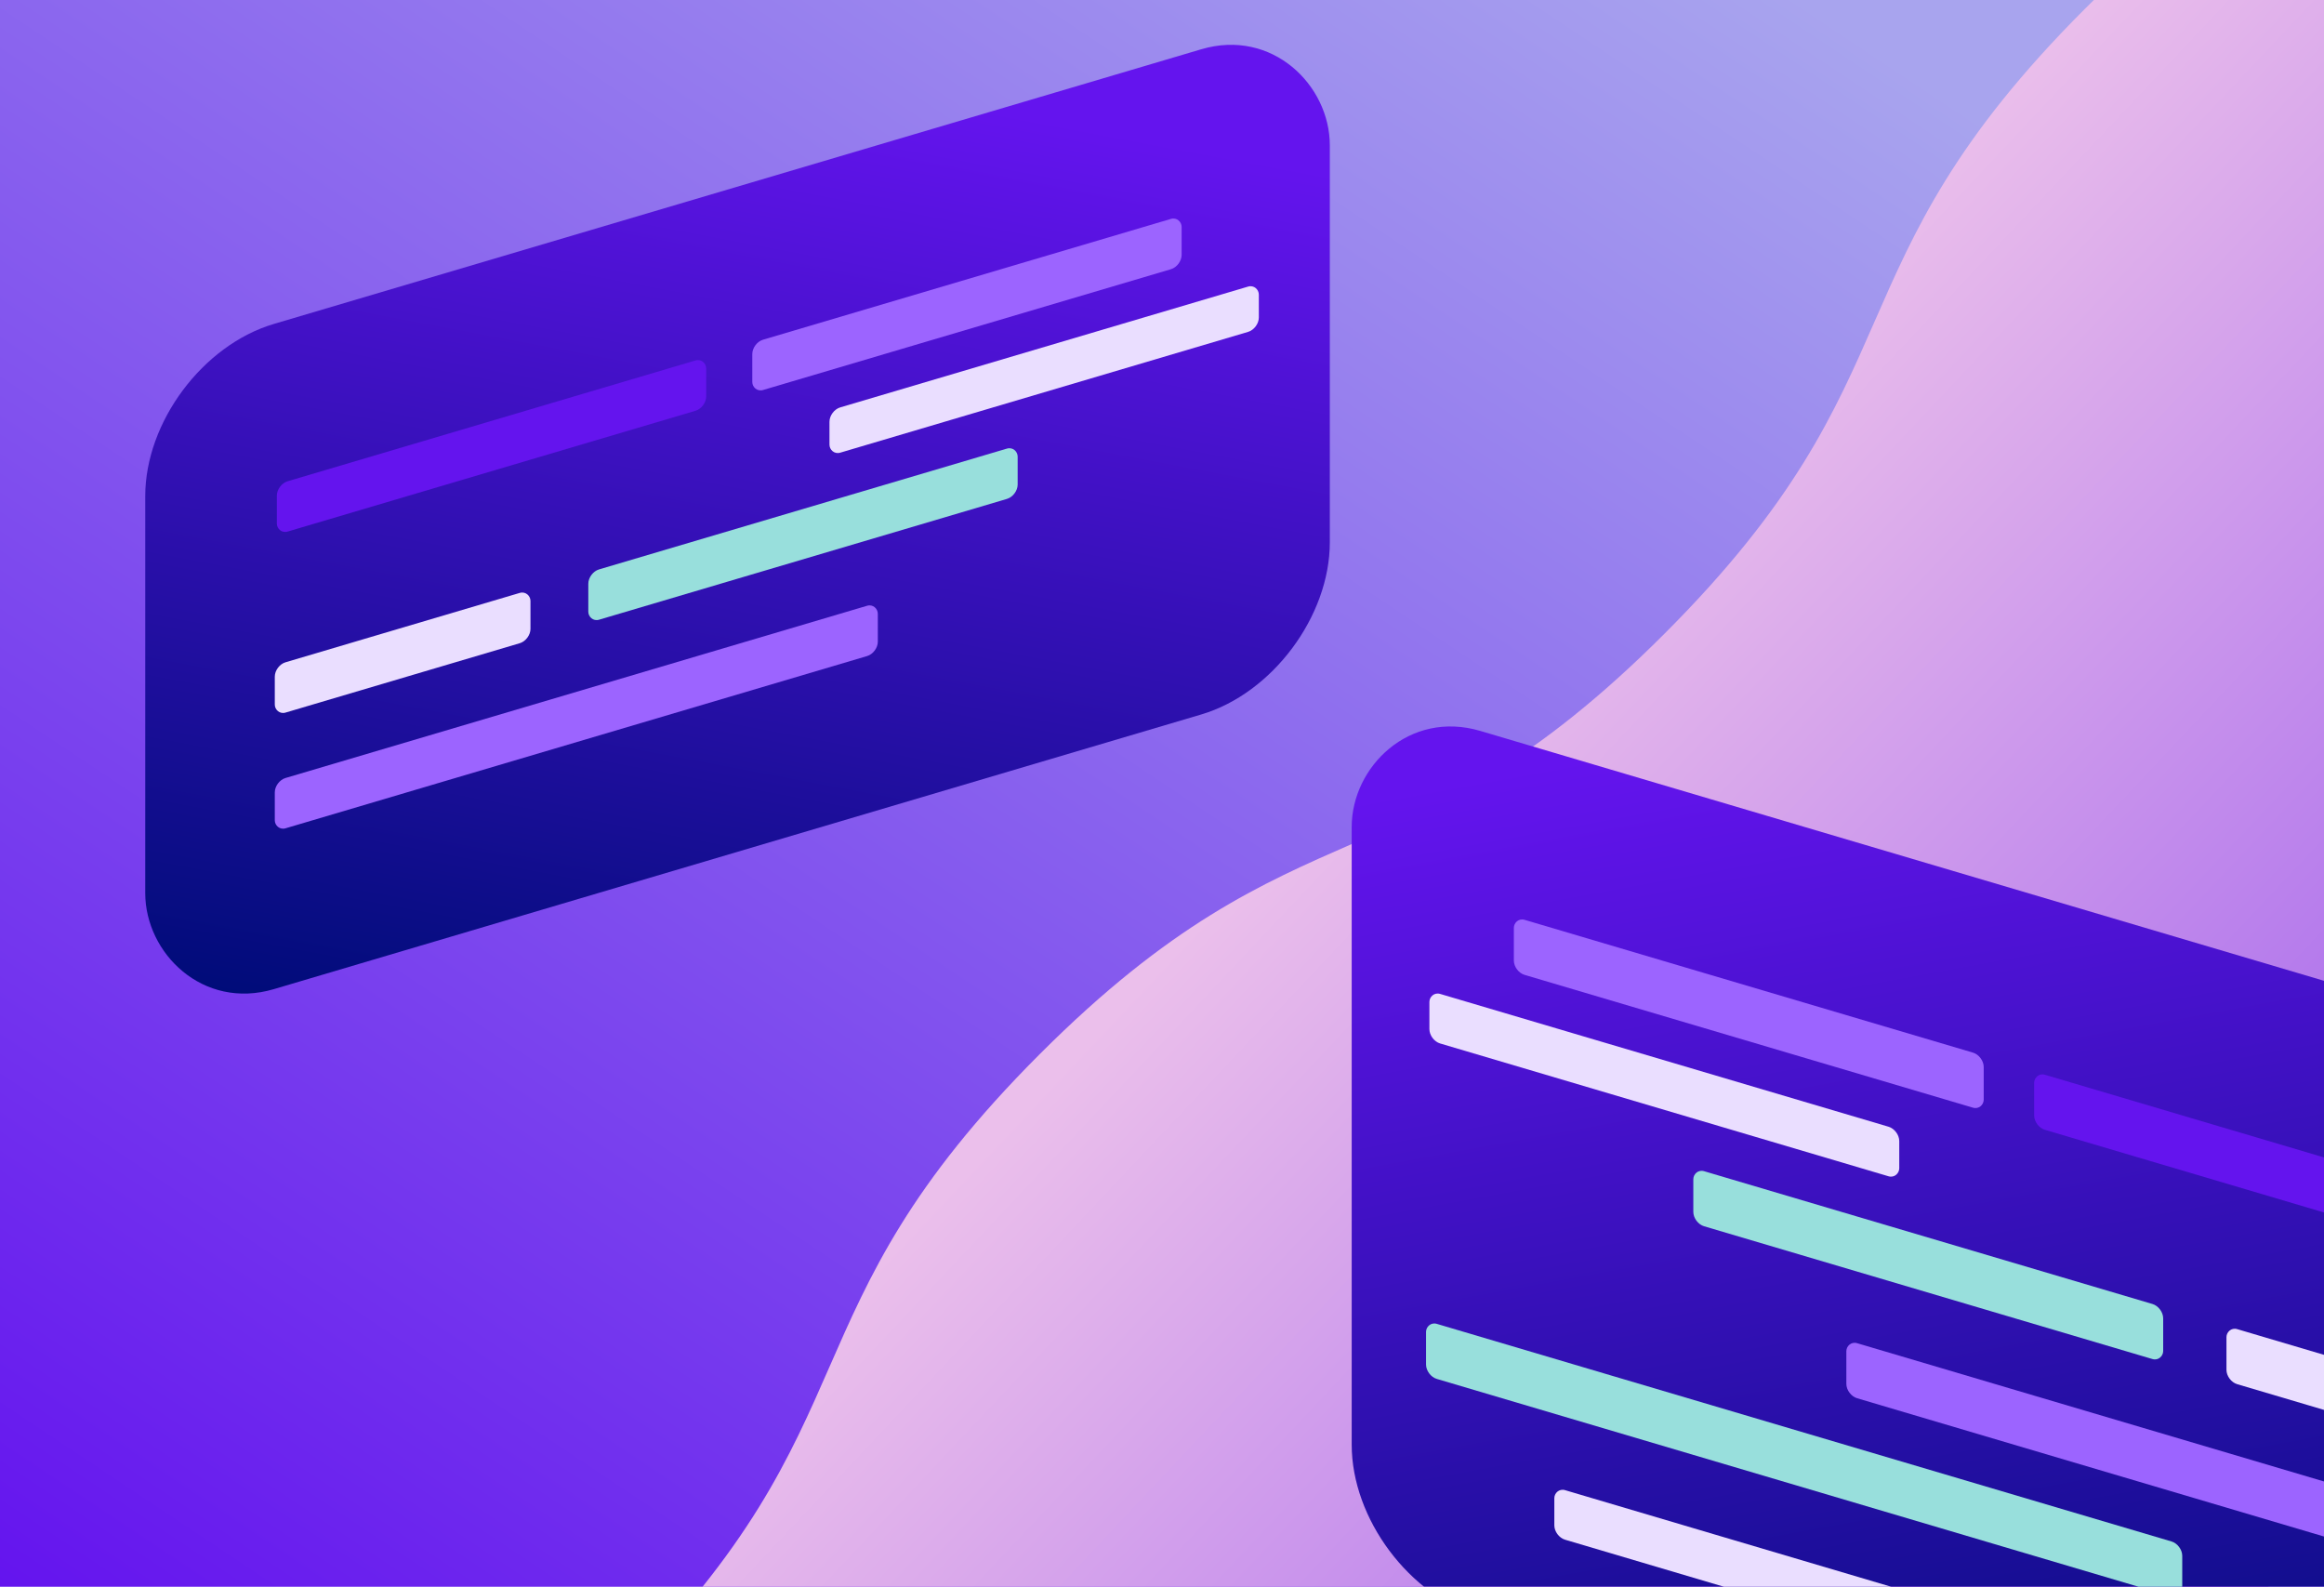 <?xml version="1.0" encoding="utf-8"?>
<svg xmlns="http://www.w3.org/2000/svg" fill="none" height="284" viewBox="0 0 416 284" width="416">
<g clip-path="url(#clip0_1916_22566)">
<rect fill="url(#paint0_linear_1916_22566)" height="284" width="416"/>
<path d="M-76.176 487.544C-122.913 534.281 -141.263 516.049 -188 562.786L-0.934 690.938L934.395 -244.391L747.329 -372.543C700.592 -325.806 718.824 -307.456 672.087 -260.719C625.35 -213.982 607 -232.215 560.263 -185.477C513.526 -138.74 531.758 -120.391 485.021 -73.653C438.284 -26.916 419.935 -45.149 373.197 1.589C326.46 48.326 344.692 66.675 297.955 113.412C251.218 160.15 232.869 141.917 186.132 188.654C139.394 235.391 157.627 253.741 110.89 300.478C64.152 347.215 45.803 328.983 -0.934 375.72C-47.671 422.457 -29.439 440.807 -76.176 487.544Z" fill="url(#paint1_linear_1916_22566)"/>
<circle cx="365" cy="28" r="140" stroke="white" stroke-dasharray="4 8" stroke-linecap="round" stroke-width="../other/2-3"/>
<circle cx="365" cy="28" r="71" stroke="white" stroke-dasharray="4 8" stroke-linecap="round" stroke-width="../other/2-3"/>
<g filter="url(#filter0_d_1916_22566)">
<rect fill="url(#paint2_linear_1916_22566)" height="119.058" rx="24" transform="matrix(0.959 -0.284 0 1 26 64.797)" width="221.105"/>
</g>
<rect fill="#6414EE" height="9.005" rx="2" transform="matrix(0.959 -0.284 0 1 49.557 86.707)" width="80.141"/>
<rect fill="#EADEFF" height="9.005" rx="2" transform="matrix(0.959 -0.284 0 1 49.188 119.105)" width="47.724"/>
<rect fill="#9C64FF" height="9.005" rx="2" transform="matrix(0.959 -0.284 0 1 134.661 61.37)" width="80.141"/>
<rect fill="#9C64FF" height="9.005" rx="2" transform="matrix(0.959 -0.284 0 1 49.188 139.816)" width="112.558"/>
<rect fill="#98DFDC" height="9.005" rx="2" transform="matrix(0.959 -0.284 0 1 105.308 102.482)" width="80.141"/>
<rect fill="#EADEFF" height="8.104" rx="2" transform="matrix(0.959 -0.284 0 1 148.477 73.486)" width="80.141"/>
<path d="M60.411 104.074L137.251 81.313" stroke="#6414EE" stroke-dasharray="4 8" stroke-linecap="round" stroke-width="../other/2-3"/>
<path d="M166.606 109.537L225.316 92.146" stroke="#EADEFF" stroke-dasharray="4 8" stroke-linecap="round" stroke-width="../other/2-3"/>
<path d="M192.509 81.154L225.317 71.436" stroke="#6414EE" stroke-dasharray="4 8" stroke-linecap="round" stroke-width="../other/2-3"/>
<g filter="url(#filter1_d_1916_22566)">
<rect fill="url(#paint3_linear_1916_22566)" height="158.57" rx="24" transform="matrix(-0.959 -0.284 0 1 474 192.722)" width="241.964"/>
</g>
<rect fill="#6414EE" height="9.854" rx="2" transform="matrix(-0.959 -0.284 0 1 448.221 216.699)" width="87.701"/>
<rect fill="#EADEFF" height="9.854" rx="2" transform="matrix(-0.959 -0.284 0 1 448.625 252.153)" width="52.227"/>
<rect fill="#9C64FF" height="9.854" rx="2" transform="matrix(-0.959 -0.284 0 1 355.088 188.971)" width="87.701"/>
<rect fill="#9C64FF" height="9.854" rx="2" transform="matrix(-0.959 -0.284 0 1 448.625 274.817)" width="123.176"/>
<rect fill="#98DFDC" height="9.854" rx="2" transform="matrix(-0.959 -0.284 0 1 387.213 233.961)" width="87.701"/>
<rect fill="#98DFDC" height="9.854" rx="2" transform="matrix(-0.959 -0.284 0 1 390.625 276.463)" width="141.148"/>
<rect fill="#EADEFF" height="8.869" rx="2" transform="matrix(-0.959 -0.284 0 1 339.97 202.231)" width="87.701"/>
<rect fill="#EADEFF" height="8.869" rx="2" transform="matrix(-0.959 -0.284 0 1 404.63 303.575)" width="131.807"/>
<path d="M436.342 235.704L352.253 210.796" stroke="#6414EE" stroke-dasharray="4 8" stroke-linecap="round" stroke-width="../other/2-3"/>
<path d="M320.129 241.682L255.881 222.651" stroke="#EADEFF" stroke-dasharray="4 8" stroke-linecap="round" stroke-width="../other/2-3"/>
<path d="M291.783 210.621L255.88 199.986" stroke="#6414EE" stroke-dasharray="4 8" stroke-linecap="round" stroke-width="../other/2-3"/>
</g>
<defs>
<filter color-interpolation-filters="sRGB" filterUnits="userSpaceOnUse" height="198.134" id="filter0_d_1916_22566" width="240" x="12" y="-0.139">
<feFlood flood-opacity="0" result="BackgroundImageFix"/>
<feColorMatrix in="SourceAlpha" result="hardAlpha" type="matrix" values="0 0 0 0 0 0 0 0 0 0 0 0 0 0 0 0 0 0 127 0"/>
<feMorphology in="SourceAlpha" operator="erode" radius="6" result="effect1_dropShadow_1916_22566"/>
<feOffset dy="../other/6-3"/>
<feGaussianBlur stdDeviation="10"/>
<feColorMatrix type="matrix" values="0 0 0 0 0.392 0 0 0 0 0.078 0 0 0 0 0.933 0 0 0 0.35 0"/>
<feBlend in2="BackgroundImageFix" mode="normal" result="effect1_dropShadow_1916_22566"/>
<feBlend in="SourceGraphic" in2="effect1_dropShadow_1916_22566" mode="normal" result="shape"/>
</filter>
<filter color-interpolation-filters="sRGB" filterUnits="userSpaceOnUse" height="243.57" id="filter1_d_1916_22566" width="260" x="228" y="121.861">
<feFlood flood-opacity="0" result="BackgroundImageFix"/>
<feColorMatrix in="SourceAlpha" result="hardAlpha" type="matrix" values="0 0 0 0 0 0 0 0 0 0 0 0 0 0 0 0 0 0 127 0"/>
<feMorphology in="SourceAlpha" operator="erode" radius="6" result="effect1_dropShadow_1916_22566"/>
<feOffset dy="../other/6-3"/>
<feGaussianBlur stdDeviation="10"/>
<feColorMatrix type="matrix" values="0 0 0 0 0.392 0 0 0 0 0.078 0 0 0 0 0.933 0 0 0 1 0"/>
<feBlend in2="BackgroundImageFix" mode="normal" result="effect1_dropShadow_1916_22566"/>
<feBlend in="SourceGraphic" in2="effect1_dropShadow_1916_22566" mode="normal" result="shape"/>
</filter>
<linearGradient gradientUnits="userSpaceOnUse" id="paint0_linear_1916_22566" x1="279.392" x2="49.054" y1="-28.914" y2="316.594">
<stop stop-color="#A8A4EE"/>
<stop offset="1" stop-color="#6414EE"/>
</linearGradient>
<linearGradient gradientUnits="userSpaceOnUse" id="paint1_linear_1916_22566" x1="294.393" x2="570.425" y1="80.393" y2="340.125">
<stop stop-color="#EBBFEB"/>
<stop offset="1" stop-color="#6414EE"/>
</linearGradient>
<linearGradient gradientUnits="userSpaceOnUse" id="paint2_linear_1916_22566" x1="139.004" x2="68.691" y1="-9.091" y2="142.1">
<stop stop-color="#6414EE"/>
<stop offset="1" stop-color="#000C79"/>
</linearGradient>
<linearGradient gradientUnits="userSpaceOnUse" id="paint3_linear_1916_22566" x1="178.25" x2="98.028" y1="-9.742" y2="164.649">
<stop stop-color="#6414EE"/>
<stop offset="1" stop-color="#000C79"/>
</linearGradient>
<clipPath id="clip0_1916_22566">
<rect fill="white" height="284" width="416"/>
</clipPath>
</defs>
</svg>